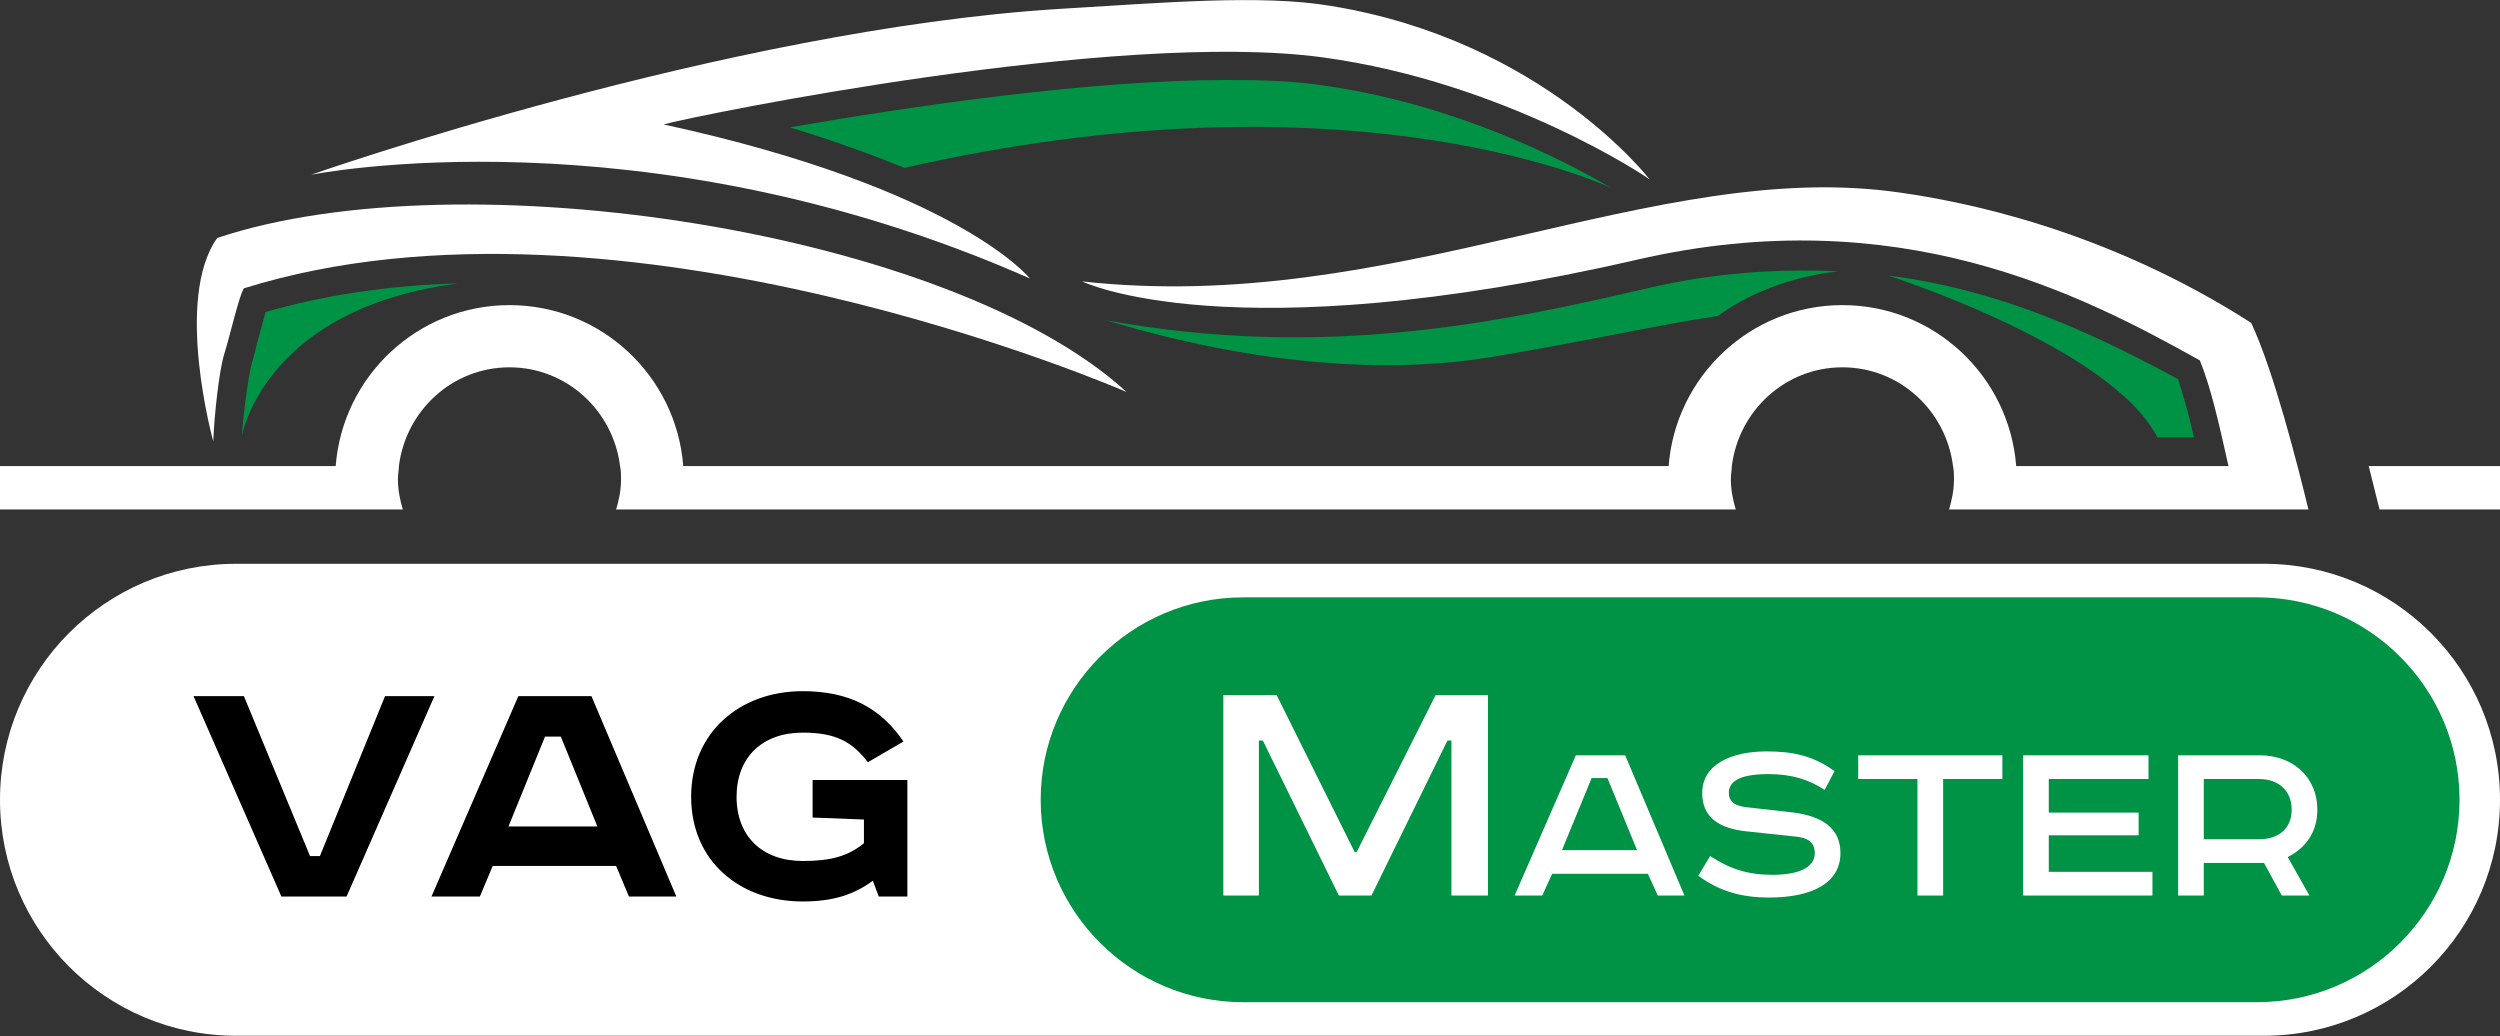 <svg width="193" height="80" viewBox="0 0 193 80" fill="none" xmlns="http://www.w3.org/2000/svg">
<rect x="0" y="0" width="193" height="80" fill="#333333" stroke="none"/>
<path d="M174.782 79.96H18.218C8.156 79.96 0 71.804 0 61.743C0 51.681 8.156 43.525 18.218 43.525H174.782C184.844 43.525 193 51.681 193 61.743C193 71.804 184.844 79.96 174.782 79.96Z" fill="white"/>
<path d="M174.249 77.368H95.966C87.353 77.368 80.341 70.356 80.341 61.742C80.341 53.129 87.353 46.116 95.966 46.116H174.249C182.862 46.116 189.875 53.129 189.875 61.742C189.875 70.356 182.862 77.368 174.249 77.368Z" fill="#009245"/>
<path d="M18.827 53.739L23.934 66.088H24.697L29.727 53.739H33.539L26.755 69.213H21.724L14.94 53.739H18.827Z" fill="black"/>
<path d="M45.658 53.739L52.214 69.213H48.555L47.564 66.85H38.036L37.045 69.213H33.31L40.018 53.739H45.658ZM39.255 63.801H46.116L43.295 56.864H42.076L39.255 63.801Z" fill="black"/>
<path d="M70.05 60.218V69.213H67.84L67.382 67.993C65.934 69.06 64.333 69.594 61.97 69.594C57.092 69.594 53.357 66.469 53.357 61.514C53.357 56.559 57.092 53.358 61.97 53.358C65.553 53.358 67.992 54.654 69.745 57.245L67.001 58.846C65.782 57.245 64.486 56.559 61.97 56.559C58.845 56.559 56.863 58.465 56.863 61.514C56.863 64.563 58.845 66.469 61.97 66.469C64.181 66.469 65.477 66.087 66.696 65.097V63.267L62.733 63.115V60.218H70.05Z" fill="black"/>
<path d="M98.558 53.662L104.58 65.781H104.732L110.83 53.662H114.87V69.135H112.05V57.168H111.745L105.876 69.135H103.36L97.491 57.168H97.186V69.135H94.442V53.662H98.558Z" fill="white"/>
<path d="M125.465 58.312L130.039 69.136H127.981L127.218 67.459H119.825L119.062 69.136H116.928L121.654 58.312H125.465ZM120.587 65.629H126.38L124.093 60.065H122.874L120.587 65.629Z" fill="white"/>
<path d="M140.863 60.98C139.567 60.142 138.271 59.761 136.518 59.761C134.079 59.761 133.469 60.447 133.469 61.209C133.469 62.047 134.155 62.276 135.146 62.352L138.5 62.733C140.71 63.038 142.082 63.953 142.082 65.859C142.082 68.222 139.795 69.289 136.594 69.289C134.46 69.289 132.783 68.831 131.106 67.612L132.021 66.087C133.545 67.078 134.917 67.536 136.823 67.536C138.805 67.536 140.1 67.002 140.1 65.859C140.1 65.02 139.567 64.639 138.423 64.563L134.841 64.182C132.707 63.953 131.411 63.115 131.411 61.209C131.411 58.998 133.698 58.008 136.365 58.008C138.347 58.008 139.948 58.312 141.625 59.532L140.863 60.98Z" fill="white"/>
<path d="M154.583 58.312V60.141H150.01V69.136H148.028V60.141H143.454V58.312H154.583Z" fill="white"/>
<path d="M165.864 58.312V60.141H158.166V62.733H165.102V64.486H158.166V67.306H166.169V69.136H156.184V58.312H165.864Z" fill="white"/>
<path d="M174.478 58.312C176.993 58.312 178.899 59.989 178.899 62.504C178.899 64.257 177.984 65.477 176.612 66.163L178.289 69.136H176.154L174.782 66.621H170.133V69.136H168.151V58.312H174.478ZM170.133 64.791H174.401C175.926 64.791 176.917 63.953 176.917 62.504C176.917 61.056 175.926 60.141 174.401 60.141H170.133V64.791Z" fill="white"/>
<path d="M79.502 21.496C79.502 21.496 74.014 14.56 51.223 9.605C54.043 8.843 86.21 2.288 102.064 4.422C116.242 6.327 127.371 13.797 127.371 13.874C127.371 13.874 119.139 3.126 102.75 0.458C97.338 -0.457 89.564 0.23 81.789 0.687C55.949 2.288 24.011 13.492 24.011 13.492C24.011 13.492 49.622 8.309 79.502 21.496Z" fill="white"/>
<path d="M17.303 27.366C17.837 25.613 18.446 22.869 18.827 22.259C47.869 13.188 86.972 30.262 86.972 30.262C73.404 17.838 35.673 12.045 16.769 18.372C13.415 23.097 16.465 34.074 16.465 34.074C16.541 32.016 16.922 28.585 17.303 27.366Z" fill="white"/>
<path d="M178.212 39.333C177.374 35.903 175.545 28.662 173.791 24.927C162.51 17.685 151.534 15.551 146.656 14.865C127.752 12.121 107.629 24.393 83.542 21.725C83.542 21.725 94.899 27.29 126.38 20.048C146.579 15.399 160.681 22.716 169.828 27.823C170.666 29.881 171.276 32.549 172.038 35.979H155.65C155.117 29.043 149.323 23.555 142.235 23.555C135.146 23.555 129.353 29.043 128.819 35.979H52.747C52.214 29.043 46.421 23.555 39.332 23.555C32.243 23.555 26.45 29.043 25.916 35.979H0V39.333H31.099C30.871 38.571 30.718 37.809 30.718 36.97C30.718 36.589 30.795 36.284 30.795 35.979C31.328 31.71 34.911 28.357 39.332 28.357C43.753 28.357 47.335 31.71 47.869 35.979C47.945 36.36 47.945 36.665 47.945 36.97C47.945 37.809 47.793 38.571 47.564 39.333H134.002C133.774 38.571 133.621 37.809 133.621 36.97C133.621 36.589 133.697 36.284 133.697 35.979C134.231 31.71 137.814 28.357 142.235 28.357C146.656 28.357 150.238 31.71 150.772 35.979C150.848 36.36 150.848 36.665 150.848 36.97C150.848 37.809 150.695 38.571 150.467 39.333H178.212Z" fill="white"/>
<path d="M193 35.978H182.862L183.701 39.332H193V35.978Z" fill="white"/>
<path d="M124.322 14.483C120.739 12.349 112.126 7.928 101.836 6.556C99.854 6.251 97.415 6.175 94.671 6.175C84.076 6.175 70.126 8.233 60.98 9.834C64.486 10.901 67.382 11.968 69.822 12.959C103.36 5.336 122.797 13.797 124.322 14.483Z" fill="#009245"/>
<path d="M35.368 21.878C29.956 22.03 25.002 22.792 20.504 24.088C20.352 24.622 20.2 25.232 20.047 25.765C19.818 26.527 19.666 27.366 19.437 28.052C19.209 28.89 18.827 31.482 18.675 33.616C19.056 31.863 21.8 23.631 35.368 21.878Z" fill="#009245"/>
<path d="M114.946 27.594C122.34 26.374 127.981 25.078 132.63 24.392C136.899 21.267 141.93 20.962 141.93 20.962C140.939 20.886 140.024 20.886 139.033 20.886C135.07 20.886 130.953 21.343 126.837 22.334C115.937 24.85 102.217 27.822 85.219 24.697C85.295 24.545 100.159 29.957 114.946 27.594Z" fill="#009245"/>
<path d="M145.741 21.267C145.741 21.267 162.968 26.756 166.55 33.768H169.371C168.989 32.015 168.532 30.491 168.151 29.271C161.901 25.917 154.735 22.411 145.741 21.267Z" fill="#009245"/>
</svg>
